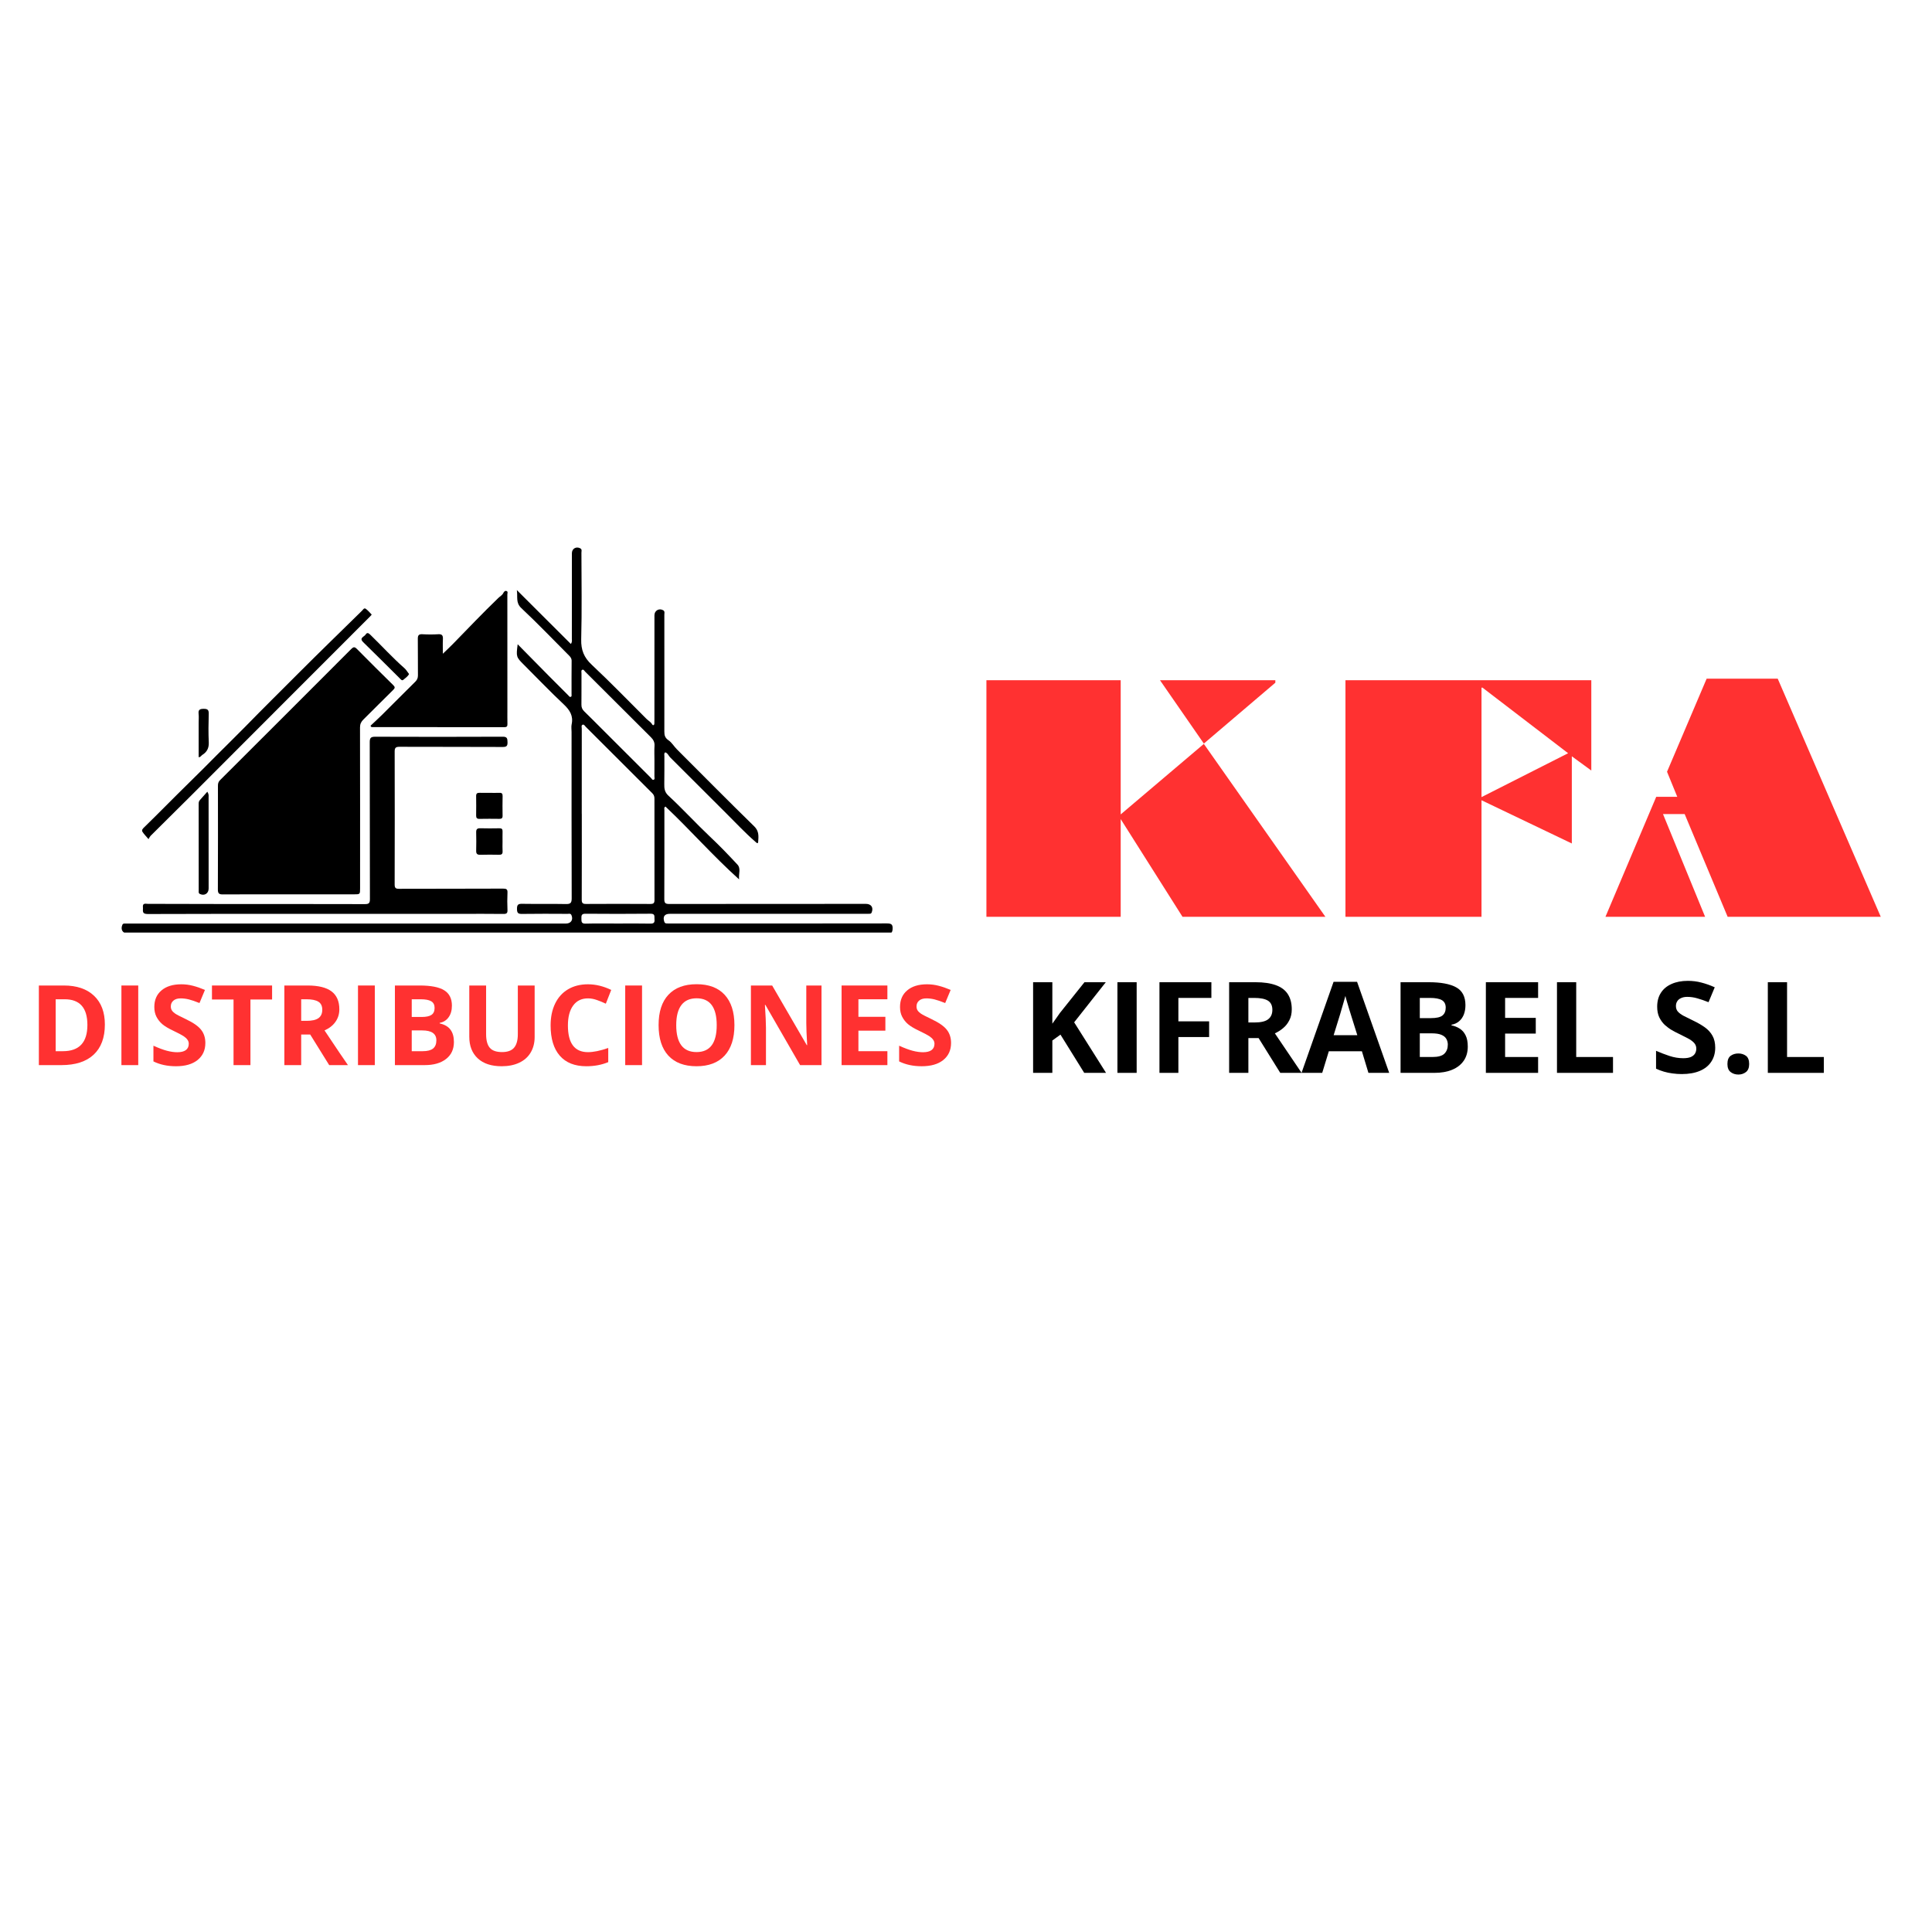 <svg xmlns="http://www.w3.org/2000/svg" xmlns:xlink="http://www.w3.org/1999/xlink" width="500" zoomAndPan="magnify" viewBox="0 0 375 375" height="500" preserveAspectRatio="xMidYMid meet" version="1.0"><defs><g/><clipPath id="59f059e5bb"><path d="M 23.336 106.008 L 173.336 106.008 L 173.336 181.008 L 23.336 181.008 Z M 23.336 106.008 " clip-rule="nonzero"/></clipPath></defs><path fill="#000000" d="M 43.301 173.605 C 47.562 173.574 51.82 173.59 56.082 173.59 C 60.285 173.59 64.484 173.59 68.688 173.59 C 69.891 173.59 69.891 173.59 69.891 172.426 C 69.895 162.012 69.902 151.594 69.879 141.18 C 69.879 140.531 70.094 140.094 70.535 139.66 C 72.469 137.758 74.363 135.82 76.305 133.926 C 76.699 133.543 76.703 133.352 76.316 132.973 C 73.945 130.645 71.59 128.301 69.254 125.941 C 68.844 125.527 68.602 125.547 68.199 125.949 C 59.711 134.457 51.211 142.949 42.703 151.434 C 42.371 151.762 42.301 152.102 42.301 152.527 C 42.309 159.234 42.32 165.945 42.289 172.656 C 42.285 173.469 42.566 173.613 43.301 173.605 " fill-opacity="1" fill-rule="nonzero"/><g clip-path="url(#59f059e5bb)"><path fill="#000000" d="M 126.887 151.348 C 126.617 151.457 126.5 151.145 126.352 150.996 C 123.133 147.785 119.918 144.57 116.703 141.359 C 115.613 140.27 114.527 139.172 113.418 138.098 C 113.035 137.73 112.848 137.336 112.855 136.793 C 112.875 134.754 112.859 132.715 112.867 130.672 C 112.867 130.43 112.75 130.082 113.066 129.988 C 113.301 129.922 113.438 130.227 113.598 130.387 C 117.844 134.625 122.082 138.867 126.34 143.094 C 126.828 143.578 127.086 144.066 127.039 144.773 C 126.98 145.703 127.027 146.637 127.027 147.57 C 127.027 148.617 127.035 149.668 127.023 150.719 C 127.02 150.934 127.152 151.234 126.887 151.348 Z M 127.035 174.66 C 127.039 175.266 126.875 175.461 126.25 175.457 C 122.082 175.434 117.91 175.43 113.738 175.457 C 113.059 175.465 112.91 175.23 112.914 174.602 C 112.934 169.059 112.926 163.52 112.926 157.977 C 112.922 157.977 112.922 157.977 112.918 157.977 C 112.918 152.465 112.914 146.953 112.922 141.441 C 112.926 141.176 112.77 140.793 113.098 140.664 C 113.363 140.562 113.531 140.91 113.703 141.082 C 118.012 145.379 122.309 149.691 126.625 153.98 C 126.957 154.312 127.031 154.645 127.027 155.066 C 127.023 161.598 127.02 168.129 127.035 174.66 Z M 126.223 179.273 C 124.129 179.227 122.031 179.258 119.934 179.258 C 117.836 179.258 115.738 179.219 113.641 179.277 C 112.801 179.297 112.867 178.828 112.852 178.281 C 112.84 177.738 112.848 177.352 113.605 177.355 C 117.828 177.387 122.055 177.398 126.277 177.352 C 127.23 177.34 126.98 177.918 127.035 178.43 C 127.105 179.066 126.906 179.289 126.223 179.273 Z M 172.117 179.234 C 158.141 179.258 144.16 179.254 130.18 179.254 C 129.918 179.254 129.656 179.25 129.395 179.242 C 129.172 179.234 129.02 179.148 128.941 178.914 C 128.609 177.918 128.98 177.371 130.008 177.371 C 142.645 177.371 155.281 177.371 167.914 177.371 C 168.207 177.371 168.5 177.371 168.789 177.363 C 168.969 177.359 169.109 177.316 169.191 177.109 C 169.578 176.141 169.109 175.441 168.059 175.441 C 155.336 175.445 142.609 175.441 129.887 175.461 C 129.172 175.465 128.938 175.281 128.941 174.535 C 128.969 168.762 128.953 162.984 128.957 157.207 C 128.957 156.992 128.84 156.73 129.168 156.555 C 133.977 161.082 138.336 166.086 143.457 170.684 C 143.34 169.57 143.844 168.578 143.141 167.82 C 141.41 165.957 139.648 164.121 137.797 162.383 C 135.047 159.785 132.5 156.984 129.723 154.422 C 129.02 153.773 128.914 153.059 128.938 152.191 C 128.977 150.383 128.945 148.574 128.957 146.766 C 128.957 146.52 128.844 146.234 129.121 146.031 C 129.617 146.18 129.754 146.684 130.074 147.004 C 133.719 150.617 137.332 154.266 140.973 157.879 C 142.832 159.727 144.617 161.648 146.598 163.367 C 146.781 163.523 147.129 163.934 147.164 163.375 C 147.234 162.336 147.355 161.336 146.41 160.41 C 141.367 155.48 136.406 150.465 131.418 145.477 C 130.848 144.906 130.395 144.125 129.789 143.711 C 129.059 143.215 128.949 142.719 128.949 141.992 C 128.961 138.348 128.953 134.699 128.953 131.051 C 128.953 127.141 128.957 123.23 128.949 119.32 C 128.949 119.02 129.082 118.656 128.723 118.449 C 127.938 117.992 127.027 118.512 127.027 119.414 C 127.023 126.129 127.023 132.836 127.023 139.551 C 127.023 139.84 127.027 140.133 127.012 140.426 C 127 140.781 126.734 140.867 126.586 140.605 C 126.312 140.121 125.836 139.891 125.473 139.527 C 121.949 136.008 118.48 132.43 114.852 129.023 C 113.344 127.613 112.762 126.164 112.812 124.098 C 112.957 118.5 112.867 112.895 112.855 107.293 C 112.855 106.996 113.008 106.629 112.629 106.43 C 111.836 106.008 111.004 106.492 111.004 107.379 C 111 112.922 111.004 118.465 110.996 124.008 C 110.996 124.285 111.098 124.586 110.801 124.992 C 107.355 121.551 103.934 118.141 100.32 114.535 C 100.523 115.887 100.066 116.977 101.18 118.023 C 104.348 120.996 107.355 124.137 110.426 127.215 C 110.715 127.504 110.957 127.785 110.953 128.262 C 110.926 130.418 110.941 132.578 110.938 134.738 C 110.938 134.926 111.023 135.191 110.762 135.262 C 110.539 135.32 110.422 135.086 110.281 134.945 C 109.043 133.707 107.801 132.477 106.57 131.23 C 104.586 129.227 102.609 127.211 100.48 125.051 C 100.168 127.48 100.188 127.531 101.668 129.012 C 104.246 131.59 106.77 134.227 109.426 136.723 C 110.605 137.832 111.309 138.941 110.957 140.59 C 110.855 141.066 110.941 141.578 110.941 142.074 C 110.941 152.844 110.93 163.609 110.965 174.375 C 110.969 175.305 110.68 175.488 109.824 175.473 C 106.996 175.418 104.164 175.477 101.332 175.43 C 100.555 175.414 100.344 175.637 100.348 176.406 C 100.352 177.156 100.512 177.406 101.309 177.391 C 104.258 177.344 107.207 177.367 110.152 177.379 C 110.418 177.379 110.746 177.246 110.914 177.617 C 111.312 178.504 110.836 179.258 109.867 179.258 C 82.203 179.258 54.535 179.258 26.871 179.258 C 26.023 179.258 25.18 179.25 24.332 179.258 C 24.109 179.258 23.875 179.219 23.75 179.512 C 23.359 180.43 23.812 181.18 24.789 181.18 C 73.961 181.18 123.137 181.18 172.309 181.195 C 172.969 181.195 173.207 181.039 173.254 180.328 C 173.316 179.387 172.965 179.234 172.117 179.234 " fill-opacity="1" fill-rule="nonzero"/></g><path fill="#000000" d="M 98.508 144.047 C 98.484 143.391 98.477 142.992 97.598 142.996 C 89.34 143.031 81.082 143.031 72.824 143 C 71.977 142.996 71.762 143.234 71.766 144.066 C 71.793 154.219 71.773 164.371 71.801 174.523 C 71.801 175.309 71.586 175.492 70.824 175.488 C 62.305 175.461 53.785 175.477 45.266 175.473 C 39.75 175.465 34.234 175.441 28.723 175.438 C 28.27 175.434 27.645 175.219 27.742 176.094 C 27.809 176.707 27.434 177.414 28.664 177.41 C 40.129 177.359 51.598 177.379 63.062 177.379 C 71.906 177.379 80.746 177.379 89.586 177.379 C 92.301 177.379 95.012 177.359 97.727 177.395 C 98.348 177.402 98.527 177.227 98.5 176.613 C 98.453 175.508 98.449 174.395 98.5 173.289 C 98.535 172.621 98.316 172.48 97.664 172.48 C 90.922 172.512 84.184 172.492 77.445 172.516 C 76.797 172.52 76.602 172.352 76.602 171.684 C 76.625 163.078 76.629 154.473 76.605 145.867 C 76.602 145.117 76.844 144.949 77.551 144.953 C 84.234 144.977 90.914 144.957 97.598 144.988 C 98.348 144.992 98.531 144.758 98.508 144.047 " fill-opacity="1" fill-rule="nonzero"/><path fill="#000000" d="M 74.227 138.68 C 73.473 139.426 72.684 140.141 71.91 140.871 C 71.973 140.957 72.035 141.043 72.098 141.129 C 80.703 141.129 89.309 141.125 97.918 141.141 C 98.398 141.141 98.504 140.949 98.492 140.516 C 98.469 139.555 98.484 138.59 98.484 137.629 C 98.484 130.219 98.488 122.805 98.477 115.395 C 98.477 115.164 98.641 114.828 98.312 114.715 C 98.012 114.609 97.801 114.887 97.695 115.102 C 97.488 115.531 97.062 115.746 96.754 116.039 C 93.723 118.953 90.832 122.004 87.891 125.012 C 87.316 125.598 86.711 126.16 85.957 126.891 C 85.957 125.793 85.922 124.926 85.969 124.066 C 86.004 123.375 85.828 123.055 85.055 123.105 C 84.039 123.172 83.012 123.164 81.992 123.105 C 81.285 123.066 81.086 123.32 81.098 124 C 81.129 126.363 81.098 128.727 81.121 131.09 C 81.125 131.594 80.973 131.961 80.609 132.32 C 78.473 134.426 76.359 136.562 74.227 138.68 " fill-opacity="1" fill-rule="nonzero"/><path fill="#000000" d="M 28.824 162.871 C 29.031 162.535 29.098 162.367 29.215 162.25 C 31.965 159.512 34.73 156.789 37.473 154.047 C 42.832 148.688 48.18 143.324 53.535 137.965 C 59.629 131.859 65.73 125.762 71.828 119.66 C 71.945 119.539 72.156 119.305 72.145 119.293 C 71.773 118.895 71.418 118.473 70.984 118.16 C 70.668 117.938 70.477 118.328 70.285 118.52 C 66.141 122.586 61.977 126.625 57.875 130.73 C 54.449 134.164 50.996 137.574 47.605 141.047 C 45.789 142.906 43.91 144.719 42.074 146.57 C 40.289 148.375 38.492 150.172 36.68 151.945 C 33.766 154.797 30.926 157.719 28.004 160.559 C 27.75 160.805 27.43 161.094 27.656 161.457 C 27.941 161.91 28.34 162.297 28.824 162.871 " fill-opacity="1" fill-rule="nonzero"/><path fill="#000000" d="M 40.242 153.668 C 39.719 154.262 39.262 154.789 38.793 155.301 C 38.598 155.512 38.562 155.754 38.562 156.023 C 38.566 161.652 38.562 167.277 38.57 172.906 C 38.57 173.125 38.504 173.367 38.789 173.512 C 39.66 173.945 40.496 173.438 40.496 172.465 C 40.496 166.543 40.496 160.625 40.488 154.707 C 40.488 154.453 40.566 154.188 40.242 153.668 " fill-opacity="1" fill-rule="nonzero"/><path fill="#000000" d="M 93.254 165.914 C 94.445 165.879 95.641 165.883 96.836 165.91 C 97.355 165.926 97.582 165.773 97.551 165.223 C 97.512 164.613 97.543 164 97.543 163.391 C 97.543 162.719 97.527 162.051 97.547 161.383 C 97.562 160.93 97.391 160.762 96.934 160.77 C 95.684 160.793 94.43 160.801 93.18 160.766 C 92.594 160.754 92.414 160.992 92.426 161.543 C 92.449 162.738 92.461 163.934 92.426 165.125 C 92.406 165.75 92.66 165.93 93.254 165.914 " fill-opacity="1" fill-rule="nonzero"/><path fill="#000000" d="M 96.949 153.887 C 96.309 153.91 95.668 153.891 95.027 153.891 C 94.387 153.891 93.746 153.902 93.105 153.883 C 92.648 153.871 92.406 153.996 92.418 154.52 C 92.441 155.773 92.434 157.023 92.418 158.277 C 92.41 158.754 92.57 158.953 93.074 158.941 C 94.355 158.914 95.637 158.922 96.918 158.938 C 97.352 158.941 97.559 158.82 97.551 158.348 C 97.527 157.066 97.531 155.785 97.555 154.504 C 97.559 154.055 97.41 153.867 96.949 153.887 " fill-opacity="1" fill-rule="nonzero"/><path fill="#000000" d="M 70.965 123.168 C 70.699 123.605 69.637 123.805 70.504 124.652 C 72.879 126.969 75.227 129.316 77.582 131.656 C 77.789 131.863 78.016 132.191 78.297 131.941 C 78.668 131.605 79.133 131.34 79.395 130.832 C 79.09 130.434 78.844 129.992 78.488 129.68 C 76.176 127.656 74.121 125.379 71.922 123.246 C 71.582 122.918 71.273 122.664 70.965 123.168 " fill-opacity="1" fill-rule="nonzero"/><path fill="#000000" d="M 38.562 140.223 C 38.562 142.461 38.562 144.695 38.562 146.98 C 38.992 146.938 39.055 146.66 39.25 146.539 C 40.16 145.977 40.574 145.211 40.523 144.082 C 40.434 142.25 40.461 140.41 40.516 138.574 C 40.539 137.793 40.301 137.578 39.531 137.582 C 38.781 137.59 38.457 137.762 38.551 138.562 C 38.613 139.109 38.562 139.668 38.562 140.223 " fill-opacity="1" fill-rule="nonzero"/><g fill="#ff3131" fill-opacity="1"><g transform="translate(188.104, 177.952)"><g><path d="M 29.422 -45.922 L 29.422 -19.875 L 45.562 -33.562 L 69.156 0 L 41.422 0 L 29.422 -18.969 L 29.422 0 L 3.359 0 L 3.359 -45.922 Z M 59.438 -45.922 L 59.438 -45.438 L 45.562 -33.625 L 37.047 -45.922 Z M 59.438 -45.922 "/></g></g></g><g fill="#ff3131" fill-opacity="1"><g transform="translate(256.887, 177.952)"><g><path d="M 51.984 -45.922 L 51.984 -28.391 L 48.203 -31.156 L 48.203 -14.234 L 30.672 -22.625 L 30.672 0 L 4.266 0 L 4.266 -45.922 Z M 47.484 -31.75 L 30.859 -44.484 L 30.672 -44.484 L 30.672 -23.234 Z M 47.484 -31.75 "/></g></g></g><g fill="#ff3131" fill-opacity="1"><g transform="translate(310.664, 177.952)"><g><path d="M 34.391 -46.219 L 54.391 0 L 24.672 0 L 16.328 -19.938 L 12.125 -19.938 L 20.297 0 L 0.953 0 L 10.812 -23.297 L 14.891 -23.297 L 12.906 -28.156 L 20.594 -46.219 Z M 34.391 -46.219 "/></g></g></g><g fill="#ff3131" fill-opacity="1"><g transform="translate(5.589, 206.738)"><g><path d="M 14.766 -7.875 C 14.766 -5.332 14.039 -3.383 12.594 -2.031 C 11.145 -0.676 9.055 0 6.328 0 L 1.953 0 L 1.953 -15.453 L 6.797 -15.453 C 9.316 -15.453 11.273 -14.785 12.672 -13.453 C 14.066 -12.129 14.766 -10.27 14.766 -7.875 Z M 11.375 -7.797 C 11.375 -11.117 9.906 -12.781 6.969 -12.781 L 5.219 -12.781 L 5.219 -2.703 L 6.625 -2.703 C 9.789 -2.703 11.375 -4.398 11.375 -7.797 Z M 11.375 -7.797 "/></g></g></g><g fill="#ff3131" fill-opacity="1"><g transform="translate(21.614, 206.738)"><g><path d="M 1.953 0 L 1.953 -15.453 L 5.219 -15.453 L 5.219 0 Z M 1.953 0 "/></g></g></g><g fill="#ff3131" fill-opacity="1"><g transform="translate(28.781, 206.738)"><g><path d="M 11.078 -4.297 C 11.078 -2.898 10.57 -1.797 9.562 -0.984 C 8.562 -0.18 7.164 0.219 5.375 0.219 C 3.719 0.219 2.258 -0.094 1 -0.719 L 1 -3.766 C 2.039 -3.297 2.922 -2.969 3.641 -2.781 C 4.367 -2.594 5.031 -2.5 5.625 -2.5 C 6.344 -2.5 6.895 -2.633 7.281 -2.906 C 7.664 -3.188 7.859 -3.598 7.859 -4.141 C 7.859 -4.441 7.77 -4.707 7.594 -4.938 C 7.426 -5.176 7.176 -5.406 6.844 -5.625 C 6.52 -5.844 5.859 -6.191 4.859 -6.672 C 3.91 -7.117 3.195 -7.547 2.719 -7.953 C 2.25 -8.359 1.875 -8.832 1.594 -9.375 C 1.312 -9.914 1.172 -10.551 1.172 -11.281 C 1.172 -12.645 1.633 -13.719 2.562 -14.5 C 3.488 -15.289 4.77 -15.688 6.406 -15.688 C 7.207 -15.688 7.973 -15.586 8.703 -15.391 C 9.43 -15.203 10.195 -14.938 11 -14.594 L 9.938 -12.047 C 9.113 -12.379 8.43 -12.613 7.891 -12.75 C 7.348 -12.883 6.816 -12.953 6.297 -12.953 C 5.68 -12.953 5.207 -12.805 4.875 -12.516 C 4.539 -12.234 4.375 -11.859 4.375 -11.391 C 4.375 -11.098 4.441 -10.844 4.578 -10.625 C 4.711 -10.414 4.926 -10.207 5.219 -10 C 5.508 -9.801 6.203 -9.441 7.297 -8.922 C 8.742 -8.234 9.734 -7.539 10.266 -6.844 C 10.805 -6.156 11.078 -5.305 11.078 -4.297 Z M 11.078 -4.297 "/></g></g></g><g fill="#ff3131" fill-opacity="1"><g transform="translate(40.704, 206.738)"><g><path d="M 7.906 0 L 4.625 0 L 4.625 -12.734 L 0.438 -12.734 L 0.438 -15.453 L 12.109 -15.453 L 12.109 -12.734 L 7.906 -12.734 Z M 7.906 0 "/></g></g></g><g fill="#ff3131" fill-opacity="1"><g transform="translate(53.241, 206.738)"><g><path d="M 5.219 -8.594 L 6.281 -8.594 C 7.312 -8.594 8.07 -8.766 8.562 -9.109 C 9.062 -9.461 9.312 -10.008 9.312 -10.75 C 9.312 -11.477 9.055 -12 8.547 -12.312 C 8.047 -12.625 7.27 -12.781 6.219 -12.781 L 5.219 -12.781 Z M 5.219 -5.938 L 5.219 0 L 1.953 0 L 1.953 -15.453 L 6.453 -15.453 C 8.547 -15.453 10.098 -15.07 11.109 -14.312 C 12.117 -13.551 12.625 -12.391 12.625 -10.828 C 12.625 -9.922 12.375 -9.113 11.875 -8.406 C 11.375 -7.695 10.664 -7.141 9.75 -6.734 C 12.07 -3.254 13.586 -1.008 14.297 0 L 10.656 0 L 6.969 -5.938 Z M 5.219 -5.938 "/></g></g></g><g fill="#ff3131" fill-opacity="1"><g transform="translate(67.532, 206.738)"><g><path d="M 1.953 0 L 1.953 -15.453 L 5.219 -15.453 L 5.219 0 Z M 1.953 0 "/></g></g></g><g fill="#ff3131" fill-opacity="1"><g transform="translate(74.699, 206.738)"><g><path d="M 1.953 -15.453 L 6.75 -15.453 C 8.945 -15.453 10.539 -15.141 11.531 -14.516 C 12.52 -13.898 13.016 -12.91 13.016 -11.547 C 13.016 -10.617 12.797 -9.859 12.359 -9.266 C 11.93 -8.68 11.359 -8.328 10.641 -8.203 L 10.641 -8.094 C 11.617 -7.875 12.32 -7.461 12.75 -6.859 C 13.188 -6.266 13.406 -5.473 13.406 -4.484 C 13.406 -3.078 12.895 -1.977 11.875 -1.188 C 10.863 -0.395 9.484 0 7.734 0 L 1.953 0 Z M 5.219 -9.344 L 7.125 -9.344 C 8.008 -9.344 8.648 -9.477 9.047 -9.75 C 9.453 -10.02 9.656 -10.473 9.656 -11.109 C 9.656 -11.703 9.438 -12.129 9 -12.391 C 8.57 -12.648 7.891 -12.781 6.953 -12.781 L 5.219 -12.781 Z M 5.219 -6.734 L 5.219 -2.703 L 7.359 -2.703 C 8.266 -2.703 8.93 -2.875 9.359 -3.219 C 9.785 -3.57 10 -4.102 10 -4.812 C 10 -6.094 9.082 -6.734 7.25 -6.734 Z M 5.219 -6.734 "/></g></g></g><g fill="#ff3131" fill-opacity="1"><g transform="translate(89.244, 206.738)"><g><path d="M 14.531 -15.453 L 14.531 -5.453 C 14.531 -4.316 14.273 -3.316 13.766 -2.453 C 13.254 -1.586 12.516 -0.926 11.547 -0.469 C 10.578 -0.008 9.438 0.219 8.125 0.219 C 6.133 0.219 4.586 -0.289 3.484 -1.312 C 2.391 -2.332 1.844 -3.727 1.844 -5.5 L 1.844 -15.453 L 5.109 -15.453 L 5.109 -6 C 5.109 -4.801 5.348 -3.922 5.828 -3.359 C 6.305 -2.805 7.098 -2.531 8.203 -2.531 C 9.273 -2.531 10.051 -2.812 10.531 -3.375 C 11.02 -3.938 11.266 -4.816 11.266 -6.016 L 11.266 -15.453 Z M 14.531 -15.453 "/></g></g></g><g fill="#ff3131" fill-opacity="1"><g transform="translate(105.607, 206.738)"><g><path d="M 8.516 -12.953 C 7.273 -12.953 6.316 -12.488 5.641 -11.562 C 4.961 -10.633 4.625 -9.344 4.625 -7.688 C 4.625 -4.238 5.922 -2.516 8.516 -2.516 C 9.598 -2.516 10.91 -2.785 12.453 -3.328 L 12.453 -0.578 C 11.18 -0.047 9.766 0.219 8.203 0.219 C 5.953 0.219 4.234 -0.461 3.047 -1.828 C 1.859 -3.191 1.266 -5.148 1.266 -7.703 C 1.266 -9.316 1.555 -10.727 2.141 -11.938 C 2.723 -13.145 3.562 -14.07 4.656 -14.719 C 5.75 -15.363 7.035 -15.688 8.516 -15.688 C 10.016 -15.688 11.52 -15.32 13.031 -14.594 L 11.984 -11.922 C 11.398 -12.203 10.816 -12.441 10.234 -12.641 C 9.648 -12.848 9.078 -12.953 8.516 -12.953 Z M 8.516 -12.953 "/></g></g></g><g fill="#ff3131" fill-opacity="1"><g transform="translate(119.401, 206.738)"><g><path d="M 1.953 0 L 1.953 -15.453 L 5.219 -15.453 L 5.219 0 Z M 1.953 0 "/></g></g></g><g fill="#ff3131" fill-opacity="1"><g transform="translate(126.568, 206.738)"><g><path d="M 15.984 -7.75 C 15.984 -5.188 15.348 -3.219 14.078 -1.844 C 12.805 -0.469 10.988 0.219 8.625 0.219 C 6.25 0.219 4.426 -0.469 3.156 -1.844 C 1.895 -3.219 1.266 -5.191 1.266 -7.766 C 1.266 -10.336 1.898 -12.301 3.172 -13.656 C 4.441 -15.02 6.266 -15.703 8.641 -15.703 C 11.016 -15.703 12.832 -15.016 14.094 -13.641 C 15.352 -12.273 15.984 -10.312 15.984 -7.75 Z M 4.688 -7.75 C 4.688 -6.02 5.016 -4.719 5.672 -3.844 C 6.328 -2.969 7.312 -2.531 8.625 -2.531 C 11.238 -2.531 12.547 -4.27 12.547 -7.75 C 12.547 -11.227 11.242 -12.969 8.641 -12.969 C 7.336 -12.969 6.352 -12.531 5.688 -11.656 C 5.02 -10.781 4.688 -9.477 4.688 -7.75 Z M 4.688 -7.75 "/></g></g></g><g fill="#ff3131" fill-opacity="1"><g transform="translate(143.798, 206.738)"><g><path d="M 15.656 0 L 11.5 0 L 4.766 -11.688 L 4.672 -11.688 C 4.805 -9.625 4.875 -8.156 4.875 -7.281 L 4.875 0 L 1.953 0 L 1.953 -15.453 L 6.078 -15.453 L 12.797 -3.875 L 12.875 -3.875 C 12.758 -5.883 12.703 -7.305 12.703 -8.141 L 12.703 -15.453 L 15.656 -15.453 Z M 15.656 0 "/></g></g></g><g fill="#ff3131" fill-opacity="1"><g transform="translate(161.398, 206.738)"><g><path d="M 10.844 0 L 1.953 0 L 1.953 -15.453 L 10.844 -15.453 L 10.844 -12.781 L 5.219 -12.781 L 5.219 -9.375 L 10.453 -9.375 L 10.453 -6.688 L 5.219 -6.688 L 5.219 -2.703 L 10.844 -2.703 Z M 10.844 0 "/></g></g></g><g fill="#ff3131" fill-opacity="1"><g transform="translate(173.522, 206.738)"><g><path d="M 11.078 -4.297 C 11.078 -2.898 10.57 -1.797 9.562 -0.984 C 8.562 -0.18 7.164 0.219 5.375 0.219 C 3.719 0.219 2.258 -0.094 1 -0.719 L 1 -3.766 C 2.039 -3.297 2.922 -2.969 3.641 -2.781 C 4.367 -2.594 5.031 -2.5 5.625 -2.5 C 6.344 -2.5 6.895 -2.633 7.281 -2.906 C 7.664 -3.188 7.859 -3.598 7.859 -4.141 C 7.859 -4.441 7.77 -4.707 7.594 -4.938 C 7.426 -5.176 7.176 -5.406 6.844 -5.625 C 6.52 -5.844 5.859 -6.191 4.859 -6.672 C 3.91 -7.117 3.195 -7.547 2.719 -7.953 C 2.25 -8.359 1.875 -8.832 1.594 -9.375 C 1.312 -9.914 1.172 -10.551 1.172 -11.281 C 1.172 -12.645 1.633 -13.719 2.562 -14.5 C 3.488 -15.289 4.77 -15.688 6.406 -15.688 C 7.207 -15.688 7.973 -15.586 8.703 -15.391 C 9.43 -15.203 10.195 -14.938 11 -14.594 L 9.938 -12.047 C 9.113 -12.379 8.43 -12.613 7.891 -12.75 C 7.348 -12.883 6.816 -12.953 6.297 -12.953 C 5.68 -12.953 5.207 -12.805 4.875 -12.516 C 4.539 -12.234 4.375 -11.859 4.375 -11.391 C 4.375 -11.098 4.441 -10.844 4.578 -10.625 C 4.711 -10.414 4.926 -10.207 5.219 -10 C 5.508 -9.801 6.203 -9.441 7.297 -8.922 C 8.742 -8.234 9.734 -7.539 10.266 -6.844 C 10.805 -6.156 11.078 -5.305 11.078 -4.297 Z M 11.078 -4.297 "/></g></g></g><g fill="#ff3131" fill-opacity="1"><g transform="translate(185.452, 206.738)"><g/></g></g><g fill="#000000" fill-opacity="1"><g transform="translate(198.306, 208.242)"><g><path d="M 16.375 0 L 12.141 0 L 7.531 -7.422 L 5.953 -6.281 L 5.953 0 L 2.219 0 L 2.219 -17.594 L 5.953 -17.594 L 5.953 -9.547 C 6.203 -9.891 6.445 -10.234 6.688 -10.578 C 6.926 -10.922 7.172 -11.27 7.422 -11.625 L 12.188 -17.594 L 16.328 -17.594 L 10.188 -9.812 Z M 16.375 0 "/></g></g></g><g fill="#000000" fill-opacity="1"><g transform="translate(214.672, 208.242)"><g><path d="M 2.219 0 L 2.219 -17.594 L 5.953 -17.594 L 5.953 0 Z M 2.219 0 "/></g></g></g><g fill="#000000" fill-opacity="1"><g transform="translate(222.831, 208.242)"><g><path d="M 5.891 0 L 2.219 0 L 2.219 -17.594 L 12.297 -17.594 L 12.297 -14.547 L 5.891 -14.547 L 5.891 -10 L 11.859 -10 L 11.859 -6.953 L 5.891 -6.953 Z M 5.891 0 "/></g></g></g><g fill="#000000" fill-opacity="1"><g transform="translate(236.356, 208.242)"><g><path d="M 7.344 -17.594 C 8.938 -17.594 10.254 -17.398 11.297 -17.016 C 12.336 -16.641 13.109 -16.062 13.609 -15.281 C 14.117 -14.5 14.375 -13.516 14.375 -12.328 C 14.375 -11.523 14.219 -10.82 13.906 -10.219 C 13.602 -9.613 13.203 -9.102 12.703 -8.688 C 12.211 -8.27 11.676 -7.93 11.094 -7.672 L 16.281 0 L 12.141 0 L 7.938 -6.75 L 5.953 -6.75 L 5.953 0 L 2.219 0 L 2.219 -17.594 Z M 7.078 -14.547 L 5.953 -14.547 L 5.953 -9.781 L 7.156 -9.781 C 8.383 -9.781 9.266 -9.988 9.797 -10.406 C 10.336 -10.82 10.609 -11.43 10.609 -12.234 C 10.609 -13.066 10.32 -13.66 9.75 -14.016 C 9.176 -14.367 8.285 -14.547 7.078 -14.547 Z M 7.078 -14.547 "/></g></g></g><g fill="#000000" fill-opacity="1"><g transform="translate(252.626, 208.242)"><g><path d="M 12.984 0 L 11.719 -4.188 L 5.297 -4.188 L 4.016 0 L 0 0 L 6.219 -17.672 L 10.781 -17.672 L 17.016 0 Z M 10.828 -7.312 L 9.547 -11.406 C 9.461 -11.688 9.352 -12.039 9.219 -12.469 C 9.094 -12.895 8.961 -13.332 8.828 -13.781 C 8.691 -14.227 8.586 -14.613 8.516 -14.938 C 8.43 -14.613 8.316 -14.207 8.172 -13.719 C 8.035 -13.227 7.898 -12.766 7.766 -12.328 C 7.641 -11.898 7.551 -11.594 7.5 -11.406 L 6.234 -7.312 Z M 10.828 -7.312 "/></g></g></g><g fill="#000000" fill-opacity="1"><g transform="translate(269.629, 208.242)"><g><path d="M 2.219 -17.594 L 7.688 -17.594 C 10.031 -17.594 11.801 -17.266 13 -16.609 C 14.207 -15.953 14.812 -14.797 14.812 -13.141 C 14.812 -12.473 14.707 -11.867 14.5 -11.328 C 14.289 -10.797 13.984 -10.359 13.578 -10.016 C 13.18 -9.672 12.691 -9.445 12.109 -9.344 L 12.109 -9.219 C 12.691 -9.102 13.219 -8.895 13.688 -8.594 C 14.164 -8.301 14.547 -7.875 14.828 -7.312 C 15.117 -6.758 15.266 -6.023 15.266 -5.109 C 15.266 -4.035 15.004 -3.117 14.484 -2.359 C 13.961 -1.598 13.219 -1.016 12.25 -0.609 C 11.281 -0.203 10.129 0 8.797 0 L 2.219 0 Z M 5.953 -10.625 L 8.109 -10.625 C 9.191 -10.625 9.941 -10.797 10.359 -11.141 C 10.773 -11.484 10.984 -11.988 10.984 -12.656 C 10.984 -13.332 10.738 -13.816 10.25 -14.109 C 9.758 -14.398 8.977 -14.547 7.906 -14.547 L 5.953 -14.547 Z M 5.953 -7.672 L 5.953 -3.078 L 8.375 -3.078 C 9.5 -3.078 10.281 -3.289 10.719 -3.719 C 11.164 -4.156 11.391 -4.742 11.391 -5.484 C 11.391 -5.91 11.289 -6.285 11.094 -6.609 C 10.906 -6.941 10.582 -7.203 10.125 -7.391 C 9.676 -7.578 9.055 -7.672 8.266 -7.672 Z M 5.953 -7.672 "/></g></g></g><g fill="#000000" fill-opacity="1"><g transform="translate(286.187, 208.242)"><g><path d="M 12.359 0 L 2.219 0 L 2.219 -17.594 L 12.359 -17.594 L 12.359 -14.547 L 5.953 -14.547 L 5.953 -10.672 L 11.906 -10.672 L 11.906 -7.625 L 5.953 -7.625 L 5.953 -3.078 L 12.359 -3.078 Z M 12.359 0 "/></g></g></g><g fill="#000000" fill-opacity="1"><g transform="translate(299.989, 208.242)"><g><path d="M 2.219 0 L 2.219 -17.594 L 5.953 -17.594 L 5.953 -3.078 L 13.094 -3.078 L 13.094 0 Z M 2.219 0 "/></g></g></g><g fill="#000000" fill-opacity="1"><g transform="translate(313.912, 208.242)"><g/></g></g><g fill="#000000" fill-opacity="1"><g transform="translate(320.314, 208.242)"><g><path d="M 12.609 -4.891 C 12.609 -3.848 12.352 -2.941 11.844 -2.172 C 11.344 -1.398 10.609 -0.805 9.641 -0.391 C 8.672 0.023 7.492 0.234 6.109 0.234 C 5.504 0.234 4.91 0.191 4.328 0.109 C 3.742 0.035 3.188 -0.078 2.656 -0.234 C 2.125 -0.391 1.613 -0.582 1.125 -0.812 L 1.125 -4.281 C 1.969 -3.914 2.836 -3.582 3.734 -3.281 C 4.629 -2.988 5.52 -2.844 6.406 -2.844 C 7.008 -2.844 7.5 -2.922 7.875 -3.078 C 8.25 -3.242 8.52 -3.469 8.688 -3.75 C 8.852 -4.031 8.938 -4.348 8.938 -4.703 C 8.938 -5.148 8.785 -5.531 8.484 -5.844 C 8.191 -6.156 7.785 -6.445 7.266 -6.719 C 6.754 -6.988 6.176 -7.281 5.531 -7.594 C 5.113 -7.789 4.664 -8.023 4.188 -8.297 C 3.707 -8.578 3.25 -8.914 2.812 -9.312 C 2.383 -9.719 2.031 -10.207 1.75 -10.781 C 1.477 -11.352 1.344 -12.039 1.344 -12.844 C 1.344 -13.895 1.582 -14.789 2.062 -15.531 C 2.539 -16.281 3.227 -16.852 4.125 -17.25 C 5.02 -17.656 6.078 -17.859 7.297 -17.859 C 8.211 -17.859 9.082 -17.75 9.906 -17.531 C 10.738 -17.32 11.609 -17.016 12.516 -16.609 L 11.312 -13.719 C 10.5 -14.039 9.77 -14.289 9.125 -14.469 C 8.488 -14.656 7.836 -14.75 7.172 -14.75 C 6.711 -14.75 6.316 -14.672 5.984 -14.516 C 5.648 -14.367 5.398 -14.16 5.234 -13.891 C 5.066 -13.629 4.984 -13.32 4.984 -12.969 C 4.984 -12.551 5.102 -12.195 5.344 -11.906 C 5.594 -11.625 5.961 -11.348 6.453 -11.078 C 6.953 -10.816 7.57 -10.508 8.312 -10.156 C 9.207 -9.727 9.973 -9.285 10.609 -8.828 C 11.242 -8.367 11.734 -7.828 12.078 -7.203 C 12.43 -6.578 12.609 -5.805 12.609 -4.891 Z M 12.609 -4.891 "/></g></g></g><g fill="#000000" fill-opacity="1"><g transform="translate(333.887, 208.242)"><g><path d="M 1.406 -1.719 C 1.406 -2.477 1.613 -3.008 2.031 -3.312 C 2.445 -3.613 2.945 -3.766 3.531 -3.766 C 4.094 -3.766 4.582 -3.613 5 -3.312 C 5.414 -3.008 5.625 -2.477 5.625 -1.719 C 5.625 -1 5.414 -0.477 5 -0.156 C 4.582 0.164 4.094 0.328 3.531 0.328 C 2.945 0.328 2.445 0.164 2.031 -0.156 C 1.613 -0.477 1.406 -1 1.406 -1.719 Z M 1.406 -1.719 "/></g></g></g><g fill="#000000" fill-opacity="1"><g transform="translate(340.915, 208.242)"><g><path d="M 2.219 0 L 2.219 -17.594 L 5.953 -17.594 L 5.953 -3.078 L 13.094 -3.078 L 13.094 0 Z M 2.219 0 "/></g></g></g></svg>